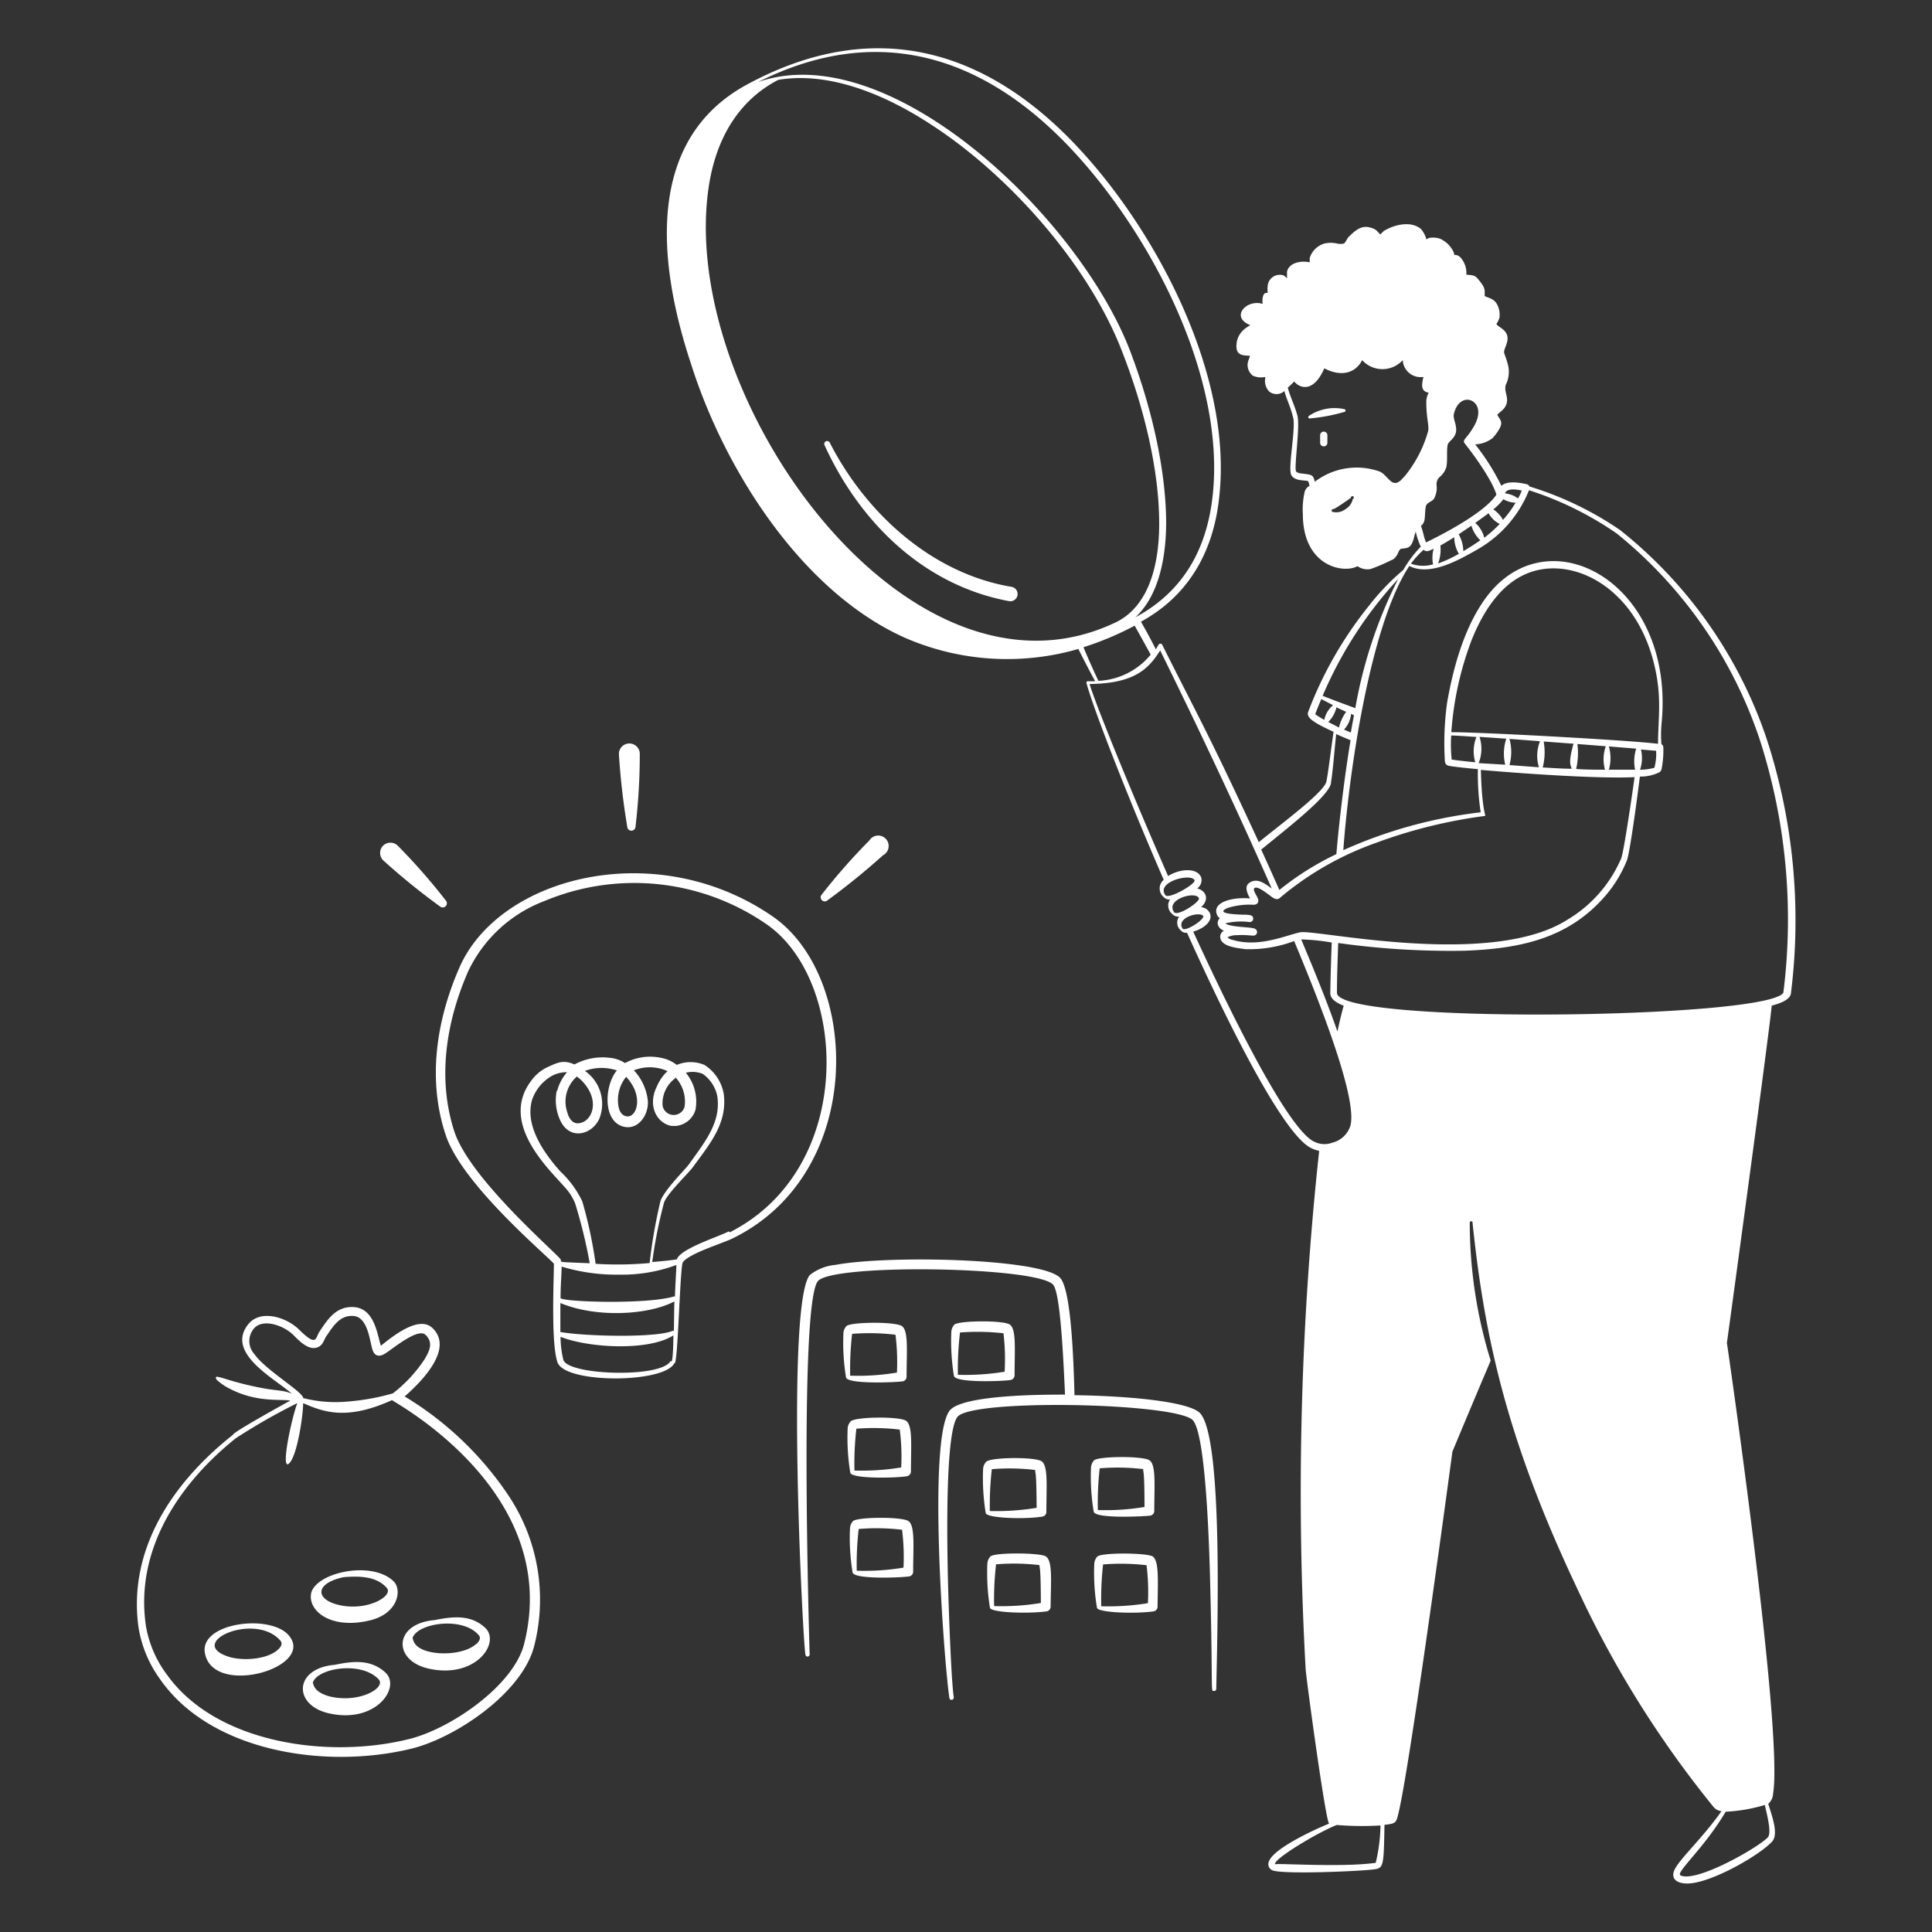 <?xml version="1.0" encoding="UTF-8"?> <svg xmlns="http://www.w3.org/2000/svg" viewBox="0 0 400 400" id="Finding-2--Streamline-Milano.svg" height="400" width="400"><rect x="0" y="0" width="400" height="400" fill="#333333" stroke="none"/><desc>Finding 2 Streamline Illustration: https://streamlinehq.com</desc><g fill="#ffffff" fill-rule="evenodd"><path d="M274.82 90a0.76 0.76 0 0 0 -1.5 0v1.78a0.76 0.76 0 0 0 1.5 0V90zm3.46 -5.3a9.52 9.52 0 0 0 -7.24 1.38c-0.36 0.16 -0.12 0.72 0.24 0.54a36.96 36.96 0 0 0 7 -1.32 0.3 0.3 0 0 0 0 -0.6zM42.42 342.24c1.7 9.42 23.8 2.76 17.04 -4 -4.34 -4.08 -18.14 -2.1 -17.04 4zm15.06 -0.64c-2 1.78 -6.46 2.34 -9.7 1.54 -9.88 -2.8 4.86 -9.58 10.24 -3.5 0.58 0.62 0.16 1.34 -0.54 1.96zm7 -11.98c-1.02 3.76 4 8 12.5 5.76 5.54 -1.54 6.26 -6.32 4.5 -8 -4.48 -4.3 -15.62 -1.9 -17 2.24zm5.24 2.56c-4.48 -1.24 -4.4 -4.4 1.4 -5.64 3.26 -0.28 6.82 -0.2 8.92 2.18 1.62 1.7 -4.26 5.12 -10.32 3.46zm-0.38 12.5c-8.4 0.68 -8.76 8.2 -1.44 10 9.76 2.34 15.1 -5.16 12 -8.3 -2.98 -2.82 -6.6 -2.54 -10.56 -1.7zm-1.2 6.52c-3.28 -0.94 -3.2 -2.52 -3.38 -2.8 0.92 -3.08 10.12 -4.54 13.64 -0.7 1.6 1.68 -3.96 5.06 -10.26 3.5zM90 335.42c-8.44 0.7 -8.74 8.22 -1.46 10 9.78 2.32 15.1 -5.16 12 -8.32 -2.9 -2.78 -6.54 -2.5 -10.54 -1.68zm8.52 5c-2 1.78 -6.52 2.34 -9.76 1.52s-3.18 -2.5 -3.34 -2.8c0.92 -3.06 10.22 -4.54 13.62 -0.68 0.64 0.62 0.22 1.34 -0.46 1.96zM160 189.76c-24 -16.62 -56.62 -8.4 -64.9 10.6 -4.8 11 -6.64 23.3 -2.78 34.76 3.44 10.14 20.64 24.56 22.36 26.52 0 3.18 -0.64 16.38 0.74 20.4 1.52 4.48 22.18 4.38 24.2 0.18 0.74 1 1.14 -20 1.76 -20.88 1.22 -1.8 8.16 -3.9 10.26 -4.92C179.5 242.8 178 202.16 160 189.76zm-21.16 92c-1.78 3.6 -21.18 3 -22.2 -0.2a20.18 20.18 0 0 1 -0.58 -4.78c6 2.34 18.26 2.96 23.36 -0.3 -0.04 3.38 -0.18 5.76 -0.5 5.36zm0.48 -6.26c-3.14 1.52 -18 1.2 -23.3 0.28v-6c7.68 3.2 18.52 2.4 23.6 -0.34 -0.14 6.84 -0.02 6 -0.22 6.14zm0.34 -7.12c-5.54 1.74 -22.84 1.18 -23.6 0.4 0 -2.9 0.22 -5.16 0.22 -6.54a39.48 39.48 0 0 0 12 1.66 32.34 32.34 0 0 0 11.76 -2c-0.04 1.54 -0.22 3.92 -0.3 6.56zm-24.38 -42.6a9.86 9.86 0 0 0 0.8 6.36c2 4 6.5 2.78 8 -0.52a8.32 8.32 0 0 0 -2.98 -9.9 10 10 0 0 1 6.62 -0.1c-2.58 3.06 -3 10.54 1.38 11.64 3.06 0.78 5.28 -2.5 5.02 -5.42a10.88 10.88 0 0 0 -2.88 -6.24 8.92 8.92 0 0 1 6.96 0.16 9.38 9.38 0 0 0 -2.2 3.18c-2 4 0 7.52 2.86 8.14a4.66 4.66 0 0 0 5.14 -3.34 9.4 9.4 0 0 0 -2 -7.64 5.62 5.62 0 0 1 3.5 0.24 7.44 7.44 0 0 1 3 4.58c0.84 5.46 -2.62 9.56 -5.76 14 -0.8 1.16 -5.18 5.4 -6 7.76a107.02 107.02 0 0 0 -2.24 12.82 74.86 74.86 0 0 1 -11.18 0.16 92 92 0 0 0 -2.76 -12.92 20.7 20.7 0 0 0 -4.56 -6.22c-3.58 -4 -7.32 -9.54 -5.86 -14.74a9.1 9.1 0 0 1 4 -4.96 6.18 6.18 0 0 1 3.26 -0.82 9.32 9.32 0 0 0 -2.04 3.86zm4 -3a8.98 8.98 0 0 1 1.34 1.14c3.72 4 2 8.34 -0.8 8.64 -1.22 0.14 -2 -0.94 -2.32 -2.12a6.9 6.9 0 0 1 1.96 -7.58zm10.18 0c4 4 2.4 8.88 0.14 8.32 -1.26 -0.32 -1.62 -1.72 -1.66 -3.16a7.64 7.64 0 0 1 1.7 -5zm10.28 0.16a7.38 7.38 0 0 1 2 6.18 2.34 2.34 0 0 1 -4.56 -0.2 6.5 6.5 0 0 1 2.82 -5.82zm11.16 32c-2.16 1.12 -10.12 3.62 -10.76 5.8 -1.72 0.26 -3.74 0.44 -5.1 0.54a98 98 0 0 1 2.46 -12.36c0.78 -2 5.24 -6.2 6 -7.34 3.42 -4.7 7.14 -9 6.34 -15.1a8.9 8.9 0 0 0 -4 -6 7.36 7.36 0 0 0 -5.72 0 7.44 7.44 0 0 0 -3.24 -1.46 10.86 10.86 0 0 0 -7.48 1.08 6.96 6.96 0 0 0 -3.24 -1.1 12.28 12.28 0 0 0 -7.22 1.38c-2.34 -1.02 -3.5 -0.4 -5.8 0.66a8.7 8.7 0 0 0 -3.1 2.64c-7.22 9.42 5.06 19.62 7.6 22.96a11.32 11.32 0 0 1 1.42 2.46 104.82 104.82 0 0 1 3.04 12.44c-7.26 -0.28 -5.76 -0.2 -6 -0.76 -0.92 -1.4 -18.72 -16.62 -22 -26.42 -3.6 -10.92 -1.78 -22.74 2.84 -33.28a28.72 28.72 0 0 1 15.8 -14.54 48.16 48.16 0 0 1 46 4.84c16.8 11.62 18.58 50.46 -7.66 63.76zM79.42 178.2a140.86 140.86 0 0 0 11.72 9.5 0.86 0.86 0 0 0 1.16 -1.26 126.46 126.46 0 0 0 -10 -11.4 2.18 2.18 0 0 0 -3.06 0.12 2.16 2.16 0 0 0 0.18 3.04zm91.72 8.34a149.74 149.74 0 0 0 11.7 -9.48A2.16 2.16 0 1 0 180 174a126.94 126.94 0 0 0 -10 11.38 0.86 0.86 0 0 0 1.14 1.16zm-41.28 -15.42a0.86 0.86 0 0 0 1.72 0 128.54 128.54 0 0 0 0.88 -15.12 2.16 2.16 0 0 0 -4.32 0.18 146.84 146.84 0 0 0 1.72 14.94z" stroke-width="1"></path><path d="M83.78 289.12c4.34 -3.8 10 -10.14 5.74 -14.18 -2.68 -2.56 -7.78 1.34 -10.66 3.68 -0.74 -2.14 -1.24 -7.68 -5.56 -8 -3.56 -0.22 -5.28 2.22 -7.18 5.12 -0.84 1.28 -0.46 3.24 -4.2 -0.46 -2.66 -2.62 -8 -4.24 -10.52 -1.12 -4.78 6 5.48 11.22 9 14.38 -2 -0.82 -2.78 -0.48 -6.96 -1.32 -7.12 -1.42 -9.4 -3.08 -8.6 -1.58a11.24 11.24 0 0 0 2.5 1.76c5.74 3.08 10.82 2.2 12.76 2.58 -0.42 0.22 -12.1 6.66 -11.84 7.06 -12.68 10 -21.76 23.82 -19.6 39.78a24.98 24.98 0 0 0 4.54 10.92c10.48 15 34.38 18.66 52.14 14.26 9.04 -2.26 22.8 -11.52 25.26 -21.22A38.82 38.82 0 0 0 105.52 310a68.2 68.2 0 0 0 -21.74 -20.88zm-31.12 -8.78a4 4 0 0 1 -0.14 -5.22c1.84 -2.28 6.28 -0.7 8.28 1.34 1.42 1.44 3.32 3.3 5.14 2.4 0.96 -0.46 1.16 -1.52 1.56 -2.12 1.56 -2.3 2.9 -4.48 5.68 -4.28 3.1 0.22 3.38 5.54 4 7.16 0.48 1.2 1.38 1.32 2.48 0.66 1.62 -0.96 6.86 -5.48 8.46 -3.9s0.86 3.2 -0.18 4.98a29.1 29.1 0 0 1 -6.6 7.12 46.36 46.36 0 0 1 -8.98 1.66 27.26 27.26 0 0 1 -9.58 -0.68c-0.12 -1.36 -7.68 -5.68 -10.12 -9.12zm55.86 60c-2.22 8.74 -15.3 17.58 -23.7 19.68 -16.72 4.22 -40 0.98 -50.2 -13.22a23.34 23.34 0 0 1 -4.4 -10.12c-2.32 -15.5 6.5 -29.2 18.56 -38.88a125 125 0 0 1 12.78 -7.3c-1.32 3.52 -3.56 14.44 -1.64 12.42 1.64 -1.68 2.86 -10 2.84 -12.42 4.52 2 9.22 3.52 18.4 -0.62 0.26 0.38 35.34 18.94 27.36 50.44zM186.86 286a0.98 0.98 0 0 0 0.84 -1c0 -5.2 0.44 -9.58 -1.02 -10.48s-10.28 -0.84 -11.4 0a2.34 2.34 0 0 0 -0.66 1.52 44.56 44.56 0 0 0 0.54 9.14c0.28 1.4 9.7 1.06 11.7 0.82zm-10.44 -9.84a45.84 45.84 0 0 1 8.98 0.18 45.12 45.12 0 0 1 0.3 7.84 48.94 48.94 0 0 1 -9.68 0.64 64.96 64.96 0 0 1 0.4 -8.68zm32.8 9.56a1.02 1.02 0 0 0 0.84 -1c0 -5.34 0.4 -9.6 -1.02 -10.5s-10.3 -0.82 -11.42 0a2.44 2.44 0 0 0 -0.66 1.52 45.34 45.34 0 0 0 0.54 9.12c0.28 1.46 9.72 1.14 11.72 0.86zm-10.46 -9.84a47.76 47.76 0 0 1 9 0.16A46 46 0 0 1 208 284a50.82 50.82 0 0 1 -9.68 0.64 64.8 64.8 0 0 1 0.44 -8.76z" stroke-width="1"></path><path d="M222.46 288.86c-0.3 -12.34 -1.12 -22.46 -3.02 -24.34 -4 -4 -35.58 -4.68 -46.46 -2.64a10 10 0 0 0 -5.34 2.12c-4.98 6.3 -1.42 76.18 -0.88 78.6a0.44 0.44 0 1 0 0.86 -0.18c0.14 0 0 -0.1 0 -0.16 0 0.16 0 0.16 0 0s-2.24 -72 1.7 -77c2.94 -3.68 44.9 -3.06 48.66 0.66 1.32 1.32 2 10.9 2.52 22.82 -4.34 0 -21.22 0 -23.88 3.3 -4.64 6 -1.16 52 -0.1 59.2 0 0.36 0.14 0.78 0.6 0.68a0.44 0.44 0 0 0 0.32 -0.58c0.2 0 -0.3 1.86 -1.02 -18.86 -0.16 -4.76 -1.18 -35.36 1.82 -39.14s45.02 -2.92 48.68 0.66c3.04 3.04 3.58 31.52 3.68 35.78 0.52 21.22 0 20.32 0.78 20.32a0.44 0.44 0 0 0 0.44 -0.42c0.12 -8.92 1.62 -52.14 -3.42 -57.16 -2.4 -2.32 -14.4 -3.5 -25.94 -3.66zm-55.38 53.32a0.44 0.44 0 0 0 -0.28 0.26 0.38 0.38 0 0 1 0.28 -0.26zm30.26 9.14c0 0.1 0 0 0 0z" stroke-width="1"></path><path d="M215.78 314a0.98 0.98 0 0 0 0.86 -0.98c0 -5.2 0.42 -9.6 -1.02 -10.5s-10.3 -0.84 -11.42 0.1a2.38 2.38 0 0 0 -0.66 1.52 45.34 45.34 0 0 0 0.54 9.12c0.22 1.06 7.92 1.34 11.7 0.74zm-10.44 -9.82a44.4 44.4 0 0 1 8.98 0.16c0 1.08 0.26 -0.6 0.3 7.84a51.18 51.18 0 0 1 -9.68 0.66 64.96 64.96 0 0 1 0.4 -8.6zm32.8 9.62a1 1 0 0 0 0.84 -0.98c0 -5.2 0.42 -9.6 -1.02 -10.5s-10.28 -0.84 -11.42 0a2.5 2.5 0 0 0 -0.66 1.52 44.32 44.32 0 0 0 0.56 9.14c0.28 1.44 9.7 1.02 11.7 0.82zm-10.46 -9.8a44.6 44.6 0 0 1 9 0.16c0 1 0.26 -0.38 0.28 7.84a48.74 48.74 0 0 1 -9.66 0.64 64.54 64.54 0 0 1 0.38 -8.64zm-11.18 18.22c-1.2 -0.74 -10.3 -0.84 -11.42 0a2.44 2.44 0 0 0 -0.66 1.52 45.54 45.54 0 0 0 0.54 9.14c0.22 1 7.82 1.26 11.72 0.74a1 1 0 0 0 0.84 -1c0.04 -5.1 0.48 -9.5 -1.02 -10.4zm-10.68 10.3a64.5 64.5 0 0 1 0.4 -8.64 44.46 44.46 0 0 1 9 0.16c0 1.04 0.24 -0.5 0.28 7.84a49.54 49.54 0 0 1 -9.68 0.64zm32.82 -10.28c-1.2 -0.74 -10.28 -0.84 -11.42 0a2.44 2.44 0 0 0 -0.66 1.52 43.26 43.26 0 0 0 0.56 9.12c0.2 1 7.8 1.28 11.7 0.74a0.98 0.98 0 0 0 0.84 -0.98c0.06 -5.38 0.34 -9.5 -1.02 -10.4zm-10.64 10.32a64.84 64.84 0 0 1 0.38 -8.66 46 46 0 0 1 9 0.16 44.26 44.26 0 0 1 0.28 7.86 50.94 50.94 0 0 1 -9.66 0.64zm-18.56 -211.06c-16.6 -2.78 -30.22 -15.32 -37.66 -29.88a0.6 0.6 0 0 0 -1.08 0.52c7.3 16 20.54 29.04 38.22 32.32a1.5 1.5 0 1 0 0.52 -2.96z" stroke-width="1"></path><path d="M365.74 152.88a93.18 93.18 0 0 0 -30.32 -43.14 68.64 68.64 0 0 0 -18.76 -9.02 0.82 0.82 0 0 0 -0.54 -0.46c-1.84 -0.44 -4.16 -0.7 -5.28 0.32a47.22 47.22 0 0 0 -5.42 -8.58 6.36 6.36 0 0 0 3.56 -1.26 10.16 10.16 0 0 0 1.48 -2c0.72 -1.38 0.22 -1.68 -0.46 -2.84 0.26 -0.4 1.18 -0.94 1.62 -1.66 1.06 -1.76 -0.34 -3 0.14 -4.58a6 6 0 0 0 0.48 -4c-0.2 -0.88 -0.54 -1.74 -0.8 -2.52s0.98 -2.18 0.62 -3.62 -2 -1.84 -2.24 -2.46a4.62 4.62 0 0 0 0.62 -1.26 4.52 4.52 0 0 0 -0.54 -2.88c-0.68 -1.18 -2 -1.3 -2.52 -1.64 0 -1.28 0.28 -1.58 -1.5 -3.66 -0.64 -0.78 -1.52 -0.64 -2.28 -0.76v-0.52a4.84 4.84 0 0 0 -1.26 -3.08 1.62 1.62 0 0 0 -1.24 -0.48 2.54 2.54 0 0 0 -0.16 -0.62 5.66 5.66 0 0 0 -2.8 -2.74 4.68 4.68 0 0 0 -2.22 -0.16 4 4 0 0 0 -0.6 0.3 5.4 5.4 0 0 0 -1.14 -2.16c-2 -1.66 -5.22 -0.98 -7.44 0.28 -0.46 0.24 -0.64 0.62 -0.96 0.84 -0.7 -0.6 -0.76 -1.1 -2.2 -1.44 -1.74 -0.42 -2.92 0.54 -4.38 2 -0.3 0.3 -0.7 1.26 -0.96 1.34a3.06 3.06 0 0 1 -1.42 0 6 6 0 0 0 -2.62 0 4.56 4.56 0 0 0 -3.04 3v0.9c-1.84 -0.44 -4.4 0.12 -4.7 2v1.3c-0.28 -0.26 -0.56 -0.6 -0.92 -0.66a2.52 2.52 0 0 0 -3.08 2.16 7.72 7.72 0 0 0 0 1.52h-0.28c-0.86 0 -0.88 1.76 -0.74 2.28 -3.34 -1.06 -6.84 2.72 -2.58 4.4a10.26 10.26 0 0 0 -1.14 0.76 4.48 4.48 0 0 0 -1.68 4.2c0.32 1.62 2.16 1.22 2.78 1.42a18.4 18.4 0 0 0 -0.36 0.96 2.76 2.76 0 0 0 0.96 3.14 4.26 4.26 0 0 0 2.34 0.28c0.28 0 0.2 -0.22 0.2 0.18a3.18 3.18 0 0 0 0.86 2.84 2.44 2.44 0 0 0 3.1 -0.14c0.5 1.88 1.26 3.18 1.82 5.54s-1.16 10.54 -0.38 11.88 2.98 0.96 3.5 1.26a6.88 6.88 0 0 1 0.26 0.94 2.24 2.24 0 0 0 -0.96 1.08 16 16 0 0 0 -0.42 4.76c0 10.86 8.44 12.4 11.32 10.8a3.58 3.58 0 0 0 2.68 0.6A36.34 36.34 0 0 0 288 116c1.48 -0.48 1.44 -2.28 2.12 -2.38 1.06 -0.18 1.82 0 2.4 -1.54 0.24 -0.62 0.32 -1.34 0.6 -2a14.14 14.14 0 0 0 1.04 3.1 24.24 24.24 0 0 0 -3.62 4.82 48.7 48.7 0 0 0 -7.1 7.4 80.4 80.4 0 0 0 -12.6 22c-0.36 0.96 0.8 1.76 1.68 2.3s2.46 1.3 3.58 1.82c-0.54 3.62 -1.1 8.44 -1.48 10.26 -0.44 2.16 -8.34 8 -14 12.58 -10.6 -22.98 -13.36 -27.56 -20 -40.88a0.44 0.44 0 0 0 -0.76 0c-0.18 0.32 -0.36 0.64 -0.56 0.94 -3.26 -6.4 -3.28 -5.58 -2.84 -5.84 10.24 -5.7 14.96 -15.24 16 -26 2.64 -24.78 -12.7 -54.3 -29.22 -72 -19.54 -20.94 -42.86 -27 -68.58 -13.08 -20.56 11.14 -18.94 35.76 -11.54 58C150.14 97.6 166.14 122.5 187.26 132a52.96 52.96 0 0 0 36 2.36c0.86 1.74 2.78 5.44 3.48 6.68h-1.52a0.28 0.28 0 0 0 -0.28 0.36c1.16 4.5 7.84 22 16 40.76a2.32 2.32 0 0 0 0 3.58 1.56 1.56 0 0 0 1.3 0.48 2.3 2.3 0 0 0 0.46 3.02 1.6 1.6 0 0 0 1.44 0.52 2.12 2.12 0 0 0 0.32 2.86 1.44 1.44 0 0 0 1.3 0.5c9.56 21.2 20 41.42 25.48 44.46a7.1 7.1 0 0 0 1.88 0.7 657.8 657.8 0 0 0 -2.8 107.28c0.12 2 4.14 31.58 4.86 32 -2.56 1.02 -11.8 5.18 -12.52 8a1.38 1.38 0 0 0 0.8 1.68c2.22 0.84 17.1 0.22 20.58 -0.16 2.44 -0.28 2.44 -0.2 2.6 -9.26 2.36 -0.3 2.4 -0.36 2.88 -2.34 2.34 -9.64 9.88 -65.18 11.18 -74.92 8.56 -20.54 8 -18.78 7.88 -19.02a96.38 96.38 0 0 1 -4.28 -28.32 0.3 0.3 0 1 1 0.58 0c2.52 24.14 7.28 45.28 21.66 75.66a214.36 214.36 0 0 0 28.32 45.34 2.52 2.52 0 0 0 1.56 0.76c-3.8 5.42 -8.5 9.72 -9.66 12s0.9 3.24 3.48 2.92c4.96 -0.6 14 -5.8 16.62 -8.58 1.46 -1.56 0 -5.32 -0.76 -7.86a2.96 2.96 0 0 0 1 -2.1c2 -12 -7.82 -81.36 -9.56 -93.34 0.8 -5.78 8.56 -62.64 9.28 -69.82 1.72 -0.44 4 -1.24 4 -2.76a121.18 121.18 0 0 0 -5.08 -52.56zm-50.68 -51.32a8.78 8.78 0 0 1 -0.78 1.64 5.1 5.1 0 0 0 -2.66 -1.04c0.26 -1.14 2.38 -0.84 3.44 -0.6zm-3.8 1.8a5.36 5.36 0 0 0 2.52 0.72 22 22 0 0 1 -2.6 3.56 6.42 6.42 0 0 0 -2 -2.18 12.74 12.74 0 0 0 2.08 -2.1zM302 110.62l2.64 -1.78a6.86 6.86 0 0 0 1.84 3.02c-0.86 0.62 -2.6 1.72 -3.52 2.26a7.22 7.22 0 0 0 -0.96 -3.5zm-3.78 2.32c0.86 -0.48 1.84 -1.06 2.86 -1.72a6.98 6.98 0 0 0 0.96 3.44 25.18 25.18 0 0 1 -4.3 2 8.2 8.2 0 0 0 0.48 -3.72zm7.22 -4.68c0.92 -0.66 1.88 -1.36 2.76 -2a5.26 5.26 0 0 0 2.3 2.22 28.7 28.7 0 0 1 -3.2 2.86 6 6 0 0 0 -1.86 -3.08zm-8.54 -5.02a4.7 4.7 0 0 0 0.54 -2.7 2 2 0 0 1 0.72 -1.86 4.26 4.26 0 0 0 1.3 -2c0.28 -1.44 0 -3.48 0.28 -4.66 0.16 -0.46 0.84 -0.96 1.26 -1.54 1.22 -1.74 -0.26 -3.48 0 -4.72 0.7 -3.08 2.96 -3.6 4.24 -2.42s0.9 3.22 0 4.78c-1.5 2.7 -2.56 2.9 -2 3.66 -0.16 -0.2 5.32 6.6 6.58 10.62 -2.22 3.4 -9.58 7.46 -14.56 9.9 -0.42 -0.82 -0.6 -2.2 -1.06 -3.4a2.22 2.22 0 0 0 0.7 -1.1c0.18 -0.9 0.12 -2.46 0.36 -3.12s1.2 -0.8 1.64 -1.44zm-16.8 0a3.2 3.2 0 0 1 -1.52 2.16 3.1 3.1 0 0 1 -2.58 0.6c-0.38 0 -0.44 -0.56 0 -0.58s3.66 -2.34 3.7 -2.36a0.3 0.3 0 1 1 0.4 0.24zm10.58 -4.52c-2.52 3.16 -3.14 -0.46 -5.22 -1.16a14.26 14.26 0 0 0 -13.24 2.18c-0.38 -1.58 -0.68 -1.42 -2.78 -1.72 -0.32 0 -0.92 -0.16 -1.1 -0.42 -0.46 -0.76 0.86 -9.34 0.28 -11.52s-1.48 -3.86 -2 -5.82a16 16 0 0 0 1.32 -1.28c1.14 1.4 4 2.44 6.24 -2.72 3.86 2 6.64 0.7 7.84 -1.7a5.66 5.66 0 0 0 8.4 0 3.72 3.72 0 0 0 4.28 3.48c-0.22 1.14 -0.8 2.98 1.1 3.26a4 4 0 0 0 -0.5 2c0 3.4 0.68 5.06 0.34 6.1a25.8 25.8 0 0 1 -4.96 9.38zm4 15.06c0.6 0.58 1.1 0.34 2.14 -0.18a7.16 7.16 0 0 0 -0.12 3.24 7.26 7.26 0 0 1 -4.58 -0.14 19.68 19.68 0 0 1 2.6 -2.86zm-5.16 6a95.7 95.7 0 0 0 -8.92 26.84c-1.12 -0.44 -3.14 -1.12 -6.76 -2.56a84 84 0 0 1 15.72 -24.28zm-9.82 28 0.62 0.3c-0.2 1.12 -0.42 2.26 -0.64 3.58l-1.42 -0.6a5.62 5.62 0 0 0 1.48 -3.32zm-7.42 0.14c0.4 -1.08 0.84 -2.14 1.28 -3.18L276 146a5.3 5.3 0 0 0 -1.82 3.04 17.34 17.34 0 0 1 -1.86 -1.16zm2.68 1.6a6.28 6.28 0 0 0 1.74 -3.08c0.82 0.42 1.12 0.52 2 0.94a9.12 9.12 0 0 0 -1.48 3.26c-0.66 -0.38 -1.46 -0.76 -2.22 -1.16zm0.58 12.64c0.36 -2 0.76 -6.92 1.1 -10.18 1.2 0.54 2.3 1 2.98 1.28 -1.1 6.56 -2.3 16 -2.94 23.58a58.76 58.76 0 0 0 -11.8 7.42c-1.24 -2.8 -2.5 -5.6 -3.76 -8.36 5.74 -4.7 13.98 -11.06 14.46 -13.78zm31.06 -2.76c7.22 0.64 24 1.88 31.82 1.5 -0.34 2.56 -2.22 15.52 -2.78 16.84a27.28 27.28 0 0 1 -11.1 12.66c-15.86 10.14 -52 2 -55.3 2.62 -2.78 0.52 -8.52 3.24 -14 1.58 -0.32 0 -1 -0.36 -1.08 -0.56a4.24 4.24 0 0 1 2 -0.42c2.94 -0.16 3.5 0.44 4 -0.26a0.76 0.76 0 0 0 -0.36 -1.08c-0.82 -0.4 -4.96 -0.26 -6.12 -1.1a13.7 13.7 0 0 1 5 -0.28 0.72 0.72 0 0 0 0.56 -1.24c-0.28 -0.18 -0.34 -0.2 -1.22 -0.28 -0.2 0 -7.32 0 -3.72 -1.44a15.26 15.26 0 0 1 5.22 -0.62c0.88 0 1.16 -0.64 0.92 -1.28s-1.3 -2 -0.6 -2.24 2.22 1 2.78 1.38 1.58 1.44 2.34 0.74a63.7 63.7 0 0 1 19.88 -11.4 103.06 103.06 0 0 1 22.4 -5.56c0.76 -0.08 -0.4 0.36 -0.64 -9.56zm-6.12 -7.8a66.9 66.9 0 0 1 4.22 -19.12c3.2 -8 8.5 -14.96 17.22 -14.8 8 0.14 16.8 6.48 20.2 18.5 2.12 7.54 1.18 12.12 1.16 17.82 -5.9 -0.76 -37.78 -2.48 -42.8 -2.4zm4.96 6.22c-2.52 -0.24 -4.28 -0.46 -4.88 -0.56a27.82 27.82 0 0 1 -0.1 -4.98c1 0 2.84 0.14 5.22 0.3a8 8 0 0 0 -0.24 5.24zm34.12 1.54a7.54 7.54 0 0 0 0.18 -4.18l3.14 0.26a10.62 10.62 0 0 1 -0.36 3.52 10.94 10.94 0 0 1 -2.96 0.4zm-1.02 0h-5.44a8.82 8.82 0 0 0 0 -4.82l5.66 0.46a8.6 8.6 0 0 0 -0.22 4.42zm-6.22 0c-1.9 0 -4 0 -6 -0.16a14.18 14.18 0 0 0 0.26 -5.16l5.88 0.46a8.14 8.14 0 0 0 -0.14 4.94zm-6.92 -0.2c-2 0 -4 -0.16 -6 -0.26a12.64 12.64 0 0 0 0.2 -5.38l6.18 0.46c-1.24 4.36 -0.46 4.46 -0.38 5.26zm-6.76 -0.3 -6.12 -0.46a10.28 10.28 0 0 0 0 -5.42l6.32 0.48a8.26 8.26 0 0 0 -0.2 5.48zm-12.3 -6.3 5.52 0.38a9.84 9.84 0 0 0 -0.22 5.38l-5.5 -0.32a8 8 0 0 0 0.2 -5.36zm-28.14 55.66c-0.36 1.22 -0.8 3.02 -1.3 5.34 -2 -5.76 -4.64 -12.28 -7.5 -19.06a42.6 42.6 0 0 1 6.32 0.64c-0.14 3.52 -0.24 7.02 -0.3 10.44 -0.02 1.28 1.38 2.1 2.78 2.64zm-55.78 -176.7c16.26 17.64 31.26 46.7 28.66 70.98 -1.2 11.26 -6.14 20 -16 25.3 4.3 -4 6.3 -10.96 6.36 -19.4 0 -10.52 -2.76 -23.44 -7.56 -36C223.08 44.62 184 7.54 156.96 16.98c24.02 -12.06 46.3 -6.24 65.46 14.54zm-75.6 6.62c1.62 -10 6.46 -17.54 14.3 -21.6 9.8 -1.68 21.22 2.34 32 9.48 16.22 10.6 32.54 29.24 39.26 46.92C237.2 85.3 240 98 240 108.38c0 9.82 -2.76 17.5 -9.06 20.5C187.86 149.4 139.8 81.5 146.82 38.14zM224.32 134a62.92 62.92 0 0 0 10.6 -4.46c1.24 2.2 2.7 4.86 3.32 6a14.9 14.9 0 0 1 -10.82 5.42c-0.48 -0.96 -2.08 -4.46 -3.1 -6.96zm17 51.38c-2.18 -2.8 5.36 -4.7 6 -3.12 0.28 0.72 -5.14 3.9 -6 3.12zm1.8 3.52c-2 -2.72 4.54 -4.52 5.1 -2.92 0.26 0.72 -4.22 3.72 -5.1 2.92zm1.74 3.38c-1.56 -2.34 3.88 -3.76 4.3 -2.52 0 0.12 -0.36 0.56 -0.44 0.64 -0.94 0.98 -3.38 2.36 -3.86 1.88zm27.04 44c-5.02 -2.76 -15.26 -22.52 -24.86 -43.4 2 -0.56 4 -2 3.52 -3.64a2.18 2.18 0 0 0 -1.88 -1.42c1.82 -1.66 0.96 -3.46 -0.82 -3.88a2.1 2.1 0 0 0 0.84 -2.26c-0.84 -2.16 -4.58 -1.78 -6.86 -0.3 -8 -18.28 -14.84 -35.16 -16.26 -39.76 9.24 -0.12 12.18 -3.06 14.62 -6.96 2.72 5.52 13.48 27.42 23.1 49.3 -1.12 -0.8 -2.58 -2 -4 -1.5s-1.42 1.48 -0.92 2.7c0.12 0.3 0.3 0.6 0.42 0.86 -3.16 -0.34 -8 0.6 -6.82 3.4a1.44 1.44 0 0 0 0.58 0.68c-0.78 0.74 -0.58 2 0.84 2.6a1.38 1.38 0 0 0 -0.72 1.6c0.38 1.7 3.52 2 5.26 2.22a26.64 26.64 0 0 0 10 -1.68c7.38 17.62 12.96 33.4 11.64 38.24a5.22 5.22 0 0 1 -3.74 3.5 4.64 4.64 0 0 1 -3.84 -0.26zm12.92 149.4c-7.18 1 -20.96 0 -20.82 0.32 -0.62 -0.92 8.64 -6.54 12.76 -8.16a63 63 0 0 0 9.06 0.1 36 36 0 0 1 -1 7.78zm80.56 -12c0.56 2.44 1.48 6 0.56 6.8 -2.5 2.4 -14.8 9.32 -18 7.8 -1.14 -0.54 4.8 -5.5 9.34 -13.18a33.72 33.72 0 0 0 8.1 -1.4zm3.84 -168.14c-3.38 5.4 -92.52 6.6 -92.42 0 0 -2.98 0.12 -6.46 0.26 -10.3a167.6 167.6 0 0 0 26.12 1.6c11.62 -0.42 21.4 -2.56 28.94 -11.08a26 26 0 0 0 4.7 -7.6c0.64 -1.56 2.26 -13.82 2.7 -17.38a8.72 8.72 0 0 0 4.1 -0.92 1.28 1.28 0 0 0 0.38 -0.58 20.28 20.28 0 0 0 0.38 -4.54 0.76 0.76 0 0 0 -0.4 -0.66 25.84 25.84 0 0 1 0 -4c3.06 -29.18 -23.18 -43.72 -36.16 -26.56 -4.54 6 -6.9 14.48 -8.2 21.88a60.74 60.74 0 0 0 -0.46 12.36c0.2 0.78 0.76 0.8 1.6 0.92 1.14 0.16 2.96 0.36 5.22 0.56a53.26 53.26 0 0 0 0.58 8.94 96.24 96.24 0 0 0 -28.44 7.84c1.06 -14.9 5.38 -46.36 13.66 -58.84 4.2 2.14 10 -1.06 14.2 -3.48a24.48 24.48 0 0 0 10.58 -12.2 68.68 68.68 0 0 1 18.18 8.96 92.38 92.38 0 0 1 29.66 42.86 121.36 121.36 0 0 1 4.82 52.24zm-181.48 100.1a1.02 1.02 0 0 0 0.86 -1c0 -5.2 0.42 -9.58 -1.04 -10.5s-10.28 -0.82 -11.4 0.1a2.34 2.34 0 0 0 -0.66 1.52 44.66 44.66 0 0 0 0.54 9.14c0.28 1.34 9.7 1.1 11.7 0.74zm-10.44 -9.84a45.84 45.84 0 0 1 8.98 0.18 42.56 42.56 0 0 1 0.3 7.84 50.5 50.5 0 0 1 -9.68 0.64 64.96 64.96 0 0 1 0.4 -8.66zm10.92 30.58a0.98 0.98 0 0 0 0.84 -0.98c0 -5.2 0.44 -9.6 -1.02 -10.5s-10.28 -0.84 -11.4 0a2.4 2.4 0 0 0 -0.66 1.52 44.48 44.48 0 0 0 0.54 9.14c0.28 1.44 9.7 1.1 11.7 0.82zm-10.44 -9.82a44.4 44.4 0 0 1 8.98 0.16 45.12 45.12 0 0 1 0.3 7.84 49.04 49.04 0 0 1 -9.68 0.64 64.5 64.5 0 0 1 0.4 -8.64z" stroke-width="1"></path></g></svg> 
